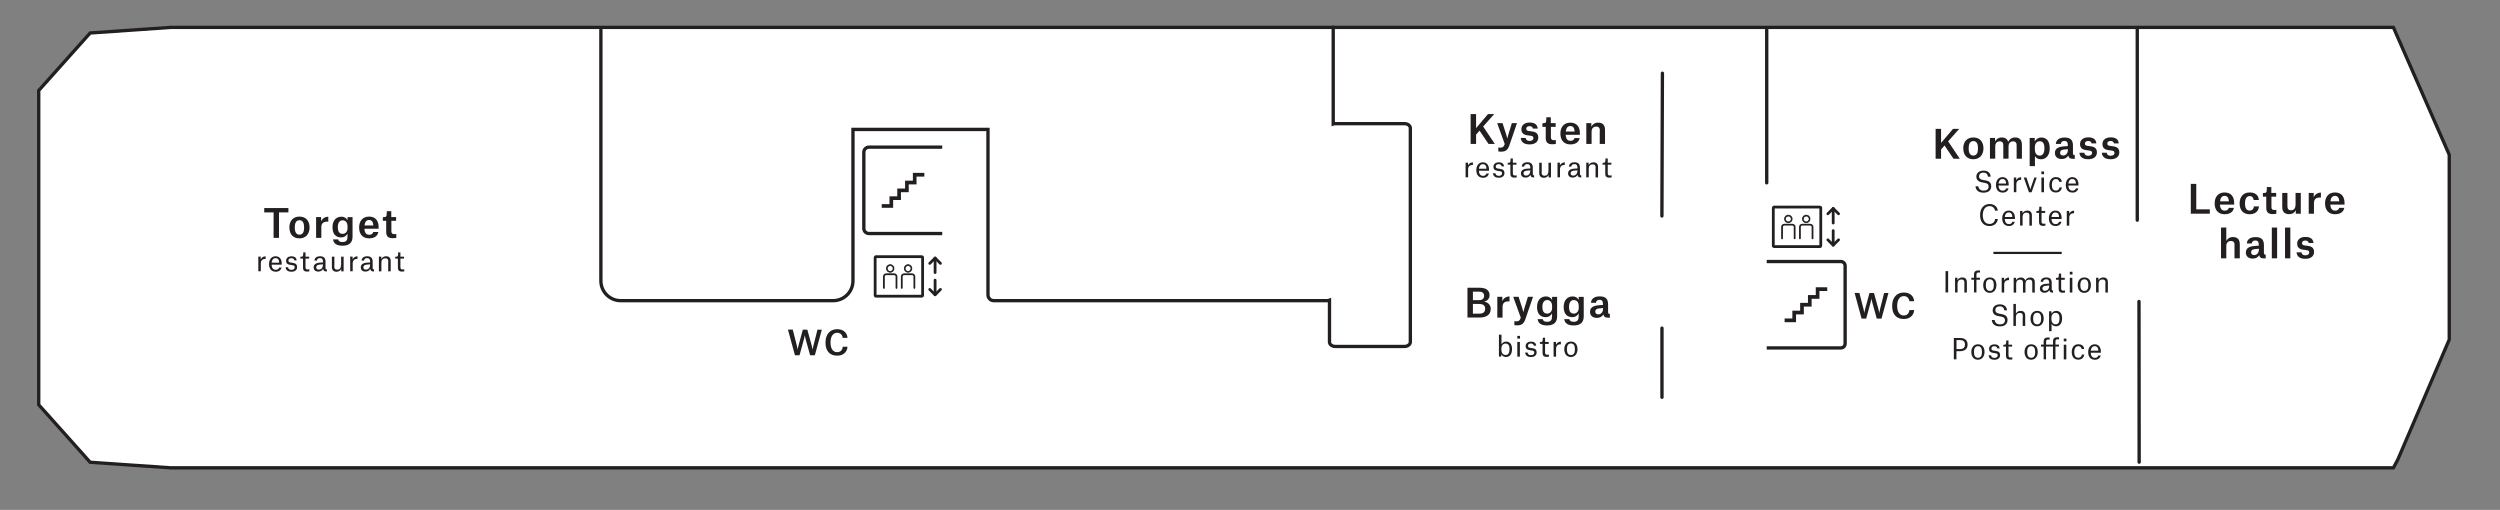 <?xml version="1.0" encoding="UTF-8"?>
<svg xmlns="http://www.w3.org/2000/svg" viewBox="0 0 448.67 91.5">
  <rect x="0" y="0" width="448.67" height="91.5" fill="#808080" stroke="none"/>
  <defs>
    <style>.cls-1,.cls-2,.cls-3,.cls-4,.cls-5,.cls-6{fill:none;}.cls-2{stroke-width:.4px;}.cls-2,.cls-7,.cls-3,.cls-4,.cls-5,.cls-6{stroke:#231f20;}.cls-2,.cls-7,.cls-5,.cls-6{stroke-miterlimit:10;}.cls-8{fill:white;}.cls-9,.cls-7{fill:#231f20;}.cls-7{stroke-width:.13px;}.cls-3{stroke-linejoin:round;stroke-width:.5px;}.cls-3,.cls-5{stroke-linecap:round;}.cls-4{stroke-width:.6px;}.cls-5,.cls-6{stroke-width:.6px;}</style>
  </defs>
  <g id="White">
    <polygon class="cls-8" points="429.54 83.96 30.66 83.96 16.18 82.96 6.95 72.64 6.95 44.4 6.95 16.24 16.18 5.92 30.66 4.92 429.54 4.92 439.56 27.77 439.56 60.95 430.35 82.43 429.54 83.96"></polygon>
  </g>
  <g id="omriss">
    <polygon class="cls-4" points="429.54 83.96 30.66 83.96 16.18 82.96 6.95 72.64 6.95 44.4 6.95 16.24 16.18 5.92 30.66 4.92 429.54 4.92 439.56 27.77 439.56 60.95 430.35 82.43 429.54 83.96"></polygon>
  </g>
  <g id="Inndeling">
    <path class="cls-6" d="M169.1,26.41h-13.16c-.5,0-.91,.41-.91,.91v13.68c0,.5,.41,.91,.91,.91h13.16"></path>
    <path class="cls-9" d="M158.24,36.63v.66h2.05s0-1.4,0-1.4h1.4v-1.4s1.4,0,1.4,0v-1.4h1.4v-1.4h1.4s0-.66,0-.66h-2.06s0,1.4,0,1.4h-1.4v1.4h-1.4s0,1.4,0,1.4h-1.4s0,1.4,0,1.4h-1.39Z"></path>
    <rect class="cls-1" x="149.35" y="8.8" width="43.81" height="15.43" rx="1.47" ry="1.47"></rect>
    <path class="cls-1" d="M121.86,76.81v.22c0,1.33-1.07,2.4-2.4,2.4H20.84c-1.13,0-2.19-.53-2.85-1.43l-5.69-7.76c-.43-.58-.66-1.28-.66-2V20.01c0-.72,.23-1.41,.66-2l5.27-7.33c.66-.9,1.72-1.43,2.85-1.43H101.31c1.25,0,2.27,.99,2.27,2.21l.42,44.02c0,1.27,1.03,2.31,2.31,2.31h13.15c1.33,0,2.4,1.07,2.4,2.4v9.81l3.35,4.55"></path>
    <g>
      <path class="cls-1" d="M256.21,63.18h-10.41c-.49,0-.89-.36-.89-.8V23.99c0-.44,.4-.8,.89-.8h10.41c.49,0,.89,.36,.89,.8h0V62.39c0,.44-.4,.8-.89,.8Z"></path>
      <path class="cls-1" d="M256.95,26.52c1.03,5.05,3.09,14.4,3.05,17.68-.04,3.27,.08,4.41-.7,7.34-.78,2.94-2.28,9.06-2.28,9.06l-1.97-31.67,1.9-2.41Z"></path>
    </g>
    <line class="cls-1" x1="297.82" y1="13.5" x2="297.72" y2="39.22"></line>
    <line class="cls-1" x1="291.51" y1="44.57" x2="267.18" y2="44.62"></line>
    <path class="cls-1" d="M177.3,9.88V53.92c0,.58,.47,1.04,1.04,1.04h0c.58,0,1.04-.47,1.04-1.04v-6.58c0-.58,.47-1.04,1.04-1.04h21.43c.58,0,1.04,.47,1.04,1.04v4.49c0,.58-.47,1.04-1.04,1.04h-12.07c-.58,0-1.04,.47-1.04,1.04h0c0,.58,.47,1.04,1.04,1.04h51.72c.58,0,1.04-.47,1.04-1.04V9.88c0-.58-.47-1.04-1.04-1.04h-63.17c-.58,0-1.04,.47-1.04,1.04Z"></path>
    <rect class="cls-1" x="107.84" y="8.8" width="45.23" height="46.16" rx="3.56" ry="3.56"></rect>
    <rect class="cls-1" x="222.72" y="23.52" width="31.44" height="31.44"></rect>
  </g>
  <g id="_Icons">
    <path class="cls-1" d="M423.79,78.82l7.89-15.5c.09-.17,.13-.36,.13-.54V28.86c0-.17-.04-.33-.1-.49l-7.94-17.82c-.19-.43-.62-.71-1.1-.71h-38.05c-.66,0-1.2,.54-1.2,1.2V78.28c0,.66,.54,1.2,1.2,1.2h38.09c.45,0,.86-.25,1.07-.66Z"></path>
    <path class="cls-9" d="M320.28,57.16v.66h2.05s0-1.4,0-1.4h1.4v-1.4s1.4,0,1.4,0v-1.4h1.4v-1.4h1.4s0-.66,0-.66h-2.06s0,1.4,0,1.4h-1.4v1.4h-1.4s0,1.4,0,1.4h-1.4s0,1.4,0,1.4h-1.39Z"></path>
    <path class="cls-1" d="M335.24,77.8c0,.86,.7,1.57,1.57,1.57h45.46c.66,0,1.2-.54,1.2-1.21V10.74c0-.57-.46-1.03-1.03-1.03h-64.01c-.57,0-1.03,.46-1.03,1.03V31.43c0,.57,.46,1.03,1.03,1.03h25.72c.99,0,1.79,.8,1.79,1.79v33.37c0,.78-.64,1.42-1.42,1.42h-7.88c-.77,0-1.4,.62-1.4,1.4v.34"></path>
    <rect class="cls-8" x="380.42" y="41.78" width="8.68" height="7.02"></rect>
    <path class="cls-6" d="M317.07,62.44h13.31c.42,0,.76-.34,.76-.76v-13.98c0-.42-.34-.76-.76-.76h-13.31"></path>
    <line class="cls-2" x1="357.75" y1="45.39" x2="370.01" y2="45.39"></line>
  </g>
  <g id="Lines">
    <path class="cls-5" d="M107.84,5.35V50.4c0,1.96,1.59,3.56,3.56,3.56h38.12c1.96,0,3.56-1.59,3.56-3.56V23.23h24.23v29.69c0,.58,.47,1.04,1.04,1.04h59.87c.13,0,.26-.03,.38-.08v7.5c0,.44,.47,.8,1.06,.8h12.39c.58,0,1.06-.36,1.06-.8V22.99c0-.44-.47-.8-1.06-.8h-12.39c-.14,0-.27,.02-.39,.06V4.87"></path>
    <line class="cls-5" x1="317.07" y1="5.29" x2="317.07" y2="32.81"></line>
    <line class="cls-5" x1="298.35" y1="13.14" x2="298.26" y2="38.76"></line>
    <line class="cls-5" x1="298.27" y1="58.89" x2="298.27" y2="71.3"></line>
    <line class="cls-5" x1="383.57" y1="5.06" x2="383.57" y2="39.51"></line>
    <line class="cls-5" x1="383.88" y1="54.11" x2="383.91" y2="82.94"></line>
  </g>
  <g id="Elevator2">
    <g>
      <line class="cls-3" x1="329" y1="37.41" x2="329" y2="40.03"></line>
      <polyline class="cls-3" points="328.04 43.04 329 44 329.96 43.04"></polyline>
      <g>
        <polyline class="cls-3" points="328.04 38.37 329 37.41 329.96 38.37"></polyline>
        <line class="cls-3" x1="329" y1="44" x2="329" y2="41.39"></line>
        <path class="cls-3" d="M326.64,37.16h-8.26s-.07,.01-.09,.04h0s-.04,.06-.04,.09v6.84s.01,.07,.04,.09c.02,.02,.05,.04,.09,.04h8.26s.07-.01,.09-.04c.02-.02,.04-.06,.04-.09v-6.84s-.01-.07-.04-.09c-.02-.02-.06-.04-.09-.04h0Z"></path>
        <path class="cls-7" d="M320.95,39.97c-.37,0-.68-.3-.68-.68s.3-.68,.68-.68,.68,.3,.68,.68-.3,.68-.68,.68Zm0-1.2c-.29,0-.53,.24-.53,.53s.24,.53,.53,.53,.53-.24,.53-.53-.24-.53-.53-.53Z"></path>
        <path class="cls-9" d="M321.67,40.16h-1.44c-.32,0-.57,.26-.57,.57v2.05c0,.09,.07,.16,.16,.16s.16-.07,.16-.16v-2.05c0-.14,.11-.25,.25-.25h1.44c.14,0,.25,.11,.25,.25v2.05c0,.09,.07,.16,.16,.16s.16-.07,.16-.16v-2.05c0-.32-.26-.57-.57-.57Z"></path>
        <path class="cls-7" d="M324.16,39.97c-.37,0-.68-.3-.68-.68s.3-.68,.68-.68,.68,.3,.68,.68-.3,.68-.68,.68Zm0-1.2c-.29,0-.53,.24-.53,.53s.24,.53,.53,.53,.53-.24,.53-.53-.24-.53-.53-.53Z"></path>
        <path class="cls-9" d="M324.88,40.16h-1.44c-.32,0-.57,.26-.57,.57v2.05c0,.09,.07,.16,.16,.16s.16-.07,.16-.16v-2.05c0-.14,.11-.25,.25-.25h1.44c.14,0,.25,.11,.25,.25v2.05c0,.09,.07,.16,.16,.16s.16-.07,.16-.16v-2.05c0-.32-.26-.57-.57-.57Z"></path>
      </g>
    </g>
    <g>
      <line class="cls-3" x1="167.82" y1="46.31" x2="167.82" y2="48.92"></line>
      <polyline class="cls-3" points="166.86 51.94 167.82 52.9 168.78 51.94"></polyline>
      <g>
        <polyline class="cls-3" points="166.86 47.27 167.82 46.31 168.78 47.27"></polyline>
        <line class="cls-3" x1="167.82" y1="52.9" x2="167.82" y2="50.28"></line>
        <path class="cls-3" d="M165.45,46.06h-8.26s-.07,.01-.09,.04h0s-.04,.06-.04,.09v6.84s.01,.07,.04,.09c.02,.02,.05,.04,.09,.04h8.26s.07-.01,.09-.04c.02-.02,.04-.06,.04-.09v-6.84s-.01-.07-.04-.09c-.02-.02-.06-.04-.09-.04h0Z"></path>
        <path class="cls-7" d="M159.76,48.86c-.37,0-.68-.3-.68-.68s.3-.68,.68-.68,.68,.3,.68,.68-.3,.68-.68,.68Zm0-1.2c-.29,0-.53,.24-.53,.53s.24,.53,.53,.53,.53-.24,.53-.53-.24-.53-.53-.53Z"></path>
        <path class="cls-9" d="M160.48,49.06h-1.44c-.32,0-.57,.26-.57,.57v2.05c0,.09,.07,.16,.16,.16s.16-.07,.16-.16v-2.05c0-.14,.11-.25,.25-.25h1.44c.14,0,.25,.11,.25,.25v2.05c0,.09,.07,.16,.16,.16s.16-.07,.16-.16v-2.05c0-.32-.26-.57-.57-.57Z"></path>
        <path class="cls-7" d="M162.97,48.86c-.37,0-.68-.3-.68-.68s.3-.68,.68-.68,.68,.3,.68,.68-.3,.68-.68,.68Zm0-1.2c-.29,0-.53,.24-.53,.53s.24,.53,.53,.53,.53-.24,.53-.53-.24-.53-.53-.53Z"></path>
        <path class="cls-9" d="M163.69,49.06h-1.44c-.32,0-.57,.26-.57,.57v2.05c0,.09,.07,.16,.16,.16s.16-.07,.16-.16v-2.05c0-.14,.11-.25,.25-.25h1.44c.14,0,.25,.11,.25,.25v2.05c0,.09,.07,.16,.16,.16s.16-.07,.16-.16v-2.05c0-.32-.26-.57-.57-.57Z"></path>
      </g>
    </g>
  </g>
  <g id="Text">
    <g>
      <path class="cls-9" d="M51.75,38.12h-1.68v4.57h-.97v-4.57h-1.68v-.78h4.34v.78Z"></path>
      <path class="cls-9" d="M51.93,40.82c0-1.2,.69-1.95,1.82-1.95s1.81,.75,1.81,1.95-.72,1.96-1.81,1.96c-1.16,0-1.81-.76-1.81-1.96Zm.97,0c0,.79,.25,1.3,.85,1.3s.83-.53,.83-1.3-.23-1.3-.84-1.3-.84,.54-.84,1.3Z"></path>
      <path class="cls-9" d="M56.74,38.96h.89v.76h.01c.2-.5,.7-.82,1.22-.82h.06v.88h-.18c-.67,0-1.07,.28-1.07,1v1.91h-.94v-3.73Z"></path>
      <path class="cls-9" d="M59.78,42.97h.91c.07,.29,.26,.47,.78,.47,.6,0,.89-.25,.89-.97v-.53h-.01c-.15,.31-.52,.67-1.12,.67-.91,0-1.56-.54-1.56-1.84,0-1.22,.69-1.88,1.6-1.88,.59,0,.93,.31,1.09,.62h.01v-.54h.9v3.51c0,1.1-.64,1.62-1.81,1.62-1,0-1.61-.39-1.68-1.12Zm2.59-2.37c0-.65-.35-1.06-.88-1.06s-.86,.44-.86,1.22,.25,1.21,.87,1.21c.51,0,.87-.43,.87-.97v-.4Z"></path>
      <path class="cls-9" d="M66.24,42.78c-1.18,0-1.79-.78-1.79-1.95s.65-1.96,1.78-1.96c1.23,0,1.72,.84,1.72,1.88v.3h-2.55c.04,.71,.31,1.08,.87,1.08,.5,0,.65-.27,.71-.49h.92c-.12,.71-.71,1.14-1.67,1.14Zm.76-2.36c-.04-.56-.25-.94-.77-.94-.48,0-.75,.37-.81,.98h1.58v-.04Z"></path>
      <path class="cls-9" d="M70.22,37.9v1.06h.87v.67h-.85v1.84c0,.39,.15,.55,.53,.55,.16,0,.35-.03,.35-.03v.71c-.09,.01-.36,.05-.68,.05-.74,0-1.13-.33-1.13-1.11v-2.01h-.6v-.66h.13c.48,0,.57-.1,.57-.8v-.27h.82Z"></path>
      <path class="cls-9" d="M46.36,46.05h.43v.5h0c.12-.28,.45-.55,.84-.55h.04v.47h-.08c-.47,0-.78,.27-.78,.78v1.44h-.45v-2.64Z"></path>
      <path class="cls-9" d="M49.47,48.76c-.81,0-1.19-.59-1.19-1.37s.42-1.4,1.18-1.4,1.1,.61,1.1,1.28v.23h-1.82c.03,.55,.25,.92,.75,.92,.44,0,.56-.26,.6-.41h.44c-.1,.46-.49,.76-1.05,.76Zm.63-1.65c0-.44-.19-.78-.65-.78-.42,0-.65,.33-.71,.81h1.35v-.03Z"></path>
      <path class="cls-9" d="M52.81,46.72c-.02-.24-.21-.39-.53-.39s-.52,.18-.52,.43c0,.22,.13,.32,.4,.36l.41,.06c.55,.09,.75,.31,.75,.77,0,.53-.43,.82-1.03,.82-.55,0-1-.25-1.03-.81h.44c.02,.21,.14,.47,.6,.47,.36,0,.59-.17,.59-.45,0-.21-.05-.33-.42-.39l-.41-.06c-.47-.07-.72-.27-.72-.73s.36-.8,.96-.8,.9,.27,.94,.73h-.43Z"></path>
      <path class="cls-9" d="M54.83,45.29v.77h.65v.35h-.65v1.56c0,.28,.12,.39,.4,.39,.14,0,.29-.03,.29-.03v.38s-.19,.03-.42,.03c-.52,0-.72-.25-.72-.7v-1.63h-.48v-.33h.08c.36,0,.44-.08,.44-.59v-.19h.41Z"></path>
      <path class="cls-9" d="M56.44,46.78c0-.47,.37-.79,1-.79s.98,.28,.98,.98v1.08c0,.21,.04,.3,.24,.3v.37h-.06c-.42,0-.56-.15-.61-.47h-.01c-.14,.31-.46,.49-.85,.49-.53,0-.84-.29-.84-.76,0-.29,.13-.53,.4-.67,.28-.15,.69-.2,1.28-.21v-.12c0-.48-.18-.66-.55-.66-.39,0-.54,.23-.55,.45h-.43Zm1.53,.72v-.06c-.57,.03-.9,.07-1.07,.2-.1,.08-.15,.19-.15,.33,0,.27,.17,.42,.46,.42,.34,0,.75-.23,.75-.88Z"></path>
      <path class="cls-9" d="M59.99,47.68c0,.19,0,.41,.1,.54,.09,.12,.23,.18,.41,.18,.49,0,.72-.33,.72-.91v-1.43h.45v2.64h-.43v-.45h0c-.12,.27-.41,.52-.83,.52-.51,0-.85-.25-.85-.87v-1.84h.45v1.62Z"></path>
      <path class="cls-9" d="M62.85,46.05h.43v.5h0c.12-.28,.45-.55,.84-.55h.04v.47h-.08c-.47,0-.78,.27-.78,.78v1.44h-.45v-2.64Z"></path>
      <path class="cls-9" d="M64.9,46.78c0-.47,.37-.79,1-.79s.98,.28,.98,.98v1.08c0,.21,.04,.3,.24,.3v.37h-.06c-.42,0-.56-.15-.61-.47h-.01c-.14,.31-.46,.49-.85,.49-.53,0-.84-.29-.84-.76,0-.29,.13-.53,.4-.67,.28-.15,.69-.2,1.28-.21v-.12c0-.48-.18-.66-.55-.66-.39,0-.54,.23-.55,.45h-.43Zm1.53,.72v-.06c-.57,.03-.9,.07-1.07,.2-.1,.08-.15,.19-.15,.33,0,.27,.17,.42,.46,.42,.34,0,.75-.23,.75-.88Z"></path>
      <path class="cls-9" d="M69.69,47.07c0-.19,0-.4-.1-.53-.09-.13-.24-.18-.42-.18-.49,0-.72,.31-.72,.75v1.58h-.45v-2.64h.43v.45h0c.13-.27,.43-.51,.85-.51,.51,0,.84,.24,.84,.87v1.84h-.45v-1.63Z"></path>
      <path class="cls-9" d="M71.86,45.29v.77h.65v.35h-.65v1.56c0,.28,.12,.39,.4,.39,.14,0,.29-.03,.29-.03v.38s-.19,.03-.42,.03c-.52,0-.72-.25-.72-.7v-1.63h-.48v-.33h.08c.36,0,.44-.08,.44-.59v-.19h.41Z"></path>
    </g>
    <g>
      <path class="cls-9" d="M264.91,25.83h-.98v-5.36h.98v2.52l2.14-2.52h1.11l-1.98,2.24,2.09,3.12h-1.13l-1.61-2.38-.62,.71v1.67Z"></path>
      <path class="cls-9" d="M268.7,22.1h.96l.67,2.09c.13,.38,.17,.68,.17,.68h.01s.06-.29,.18-.68l.64-2.09h.92l-1.33,3.89c-.29,.86-.62,1.23-1.53,1.23-.28,0-.44-.03-.49-.05v-.71c.08,.02,.23,.04,.36,.04,.43,0,.59-.15,.74-.53l.05-.13-1.36-3.75Z"></path>
      <path class="cls-9" d="M275.11,23.1c-.02-.27-.23-.46-.61-.46s-.59,.2-.59,.46c0,.25,.14,.37,.48,.42l.61,.08c.72,.1,1.07,.43,1.07,1.09,0,.81-.65,1.23-1.56,1.23-.98,0-1.53-.42-1.58-1.17h.88c.03,.27,.19,.54,.71,.54,.41,0,.68-.18,.68-.49,0-.25-.1-.39-.5-.44l-.59-.08c-.69-.09-1.07-.42-1.07-1.09s.5-1.2,1.48-1.2,1.39,.43,1.45,1.09h-.85Z"></path>
      <path class="cls-9" d="M278.32,21.04v1.06h.87v.67h-.85v1.84c0,.39,.15,.55,.53,.55,.16,0,.35-.03,.35-.03v.71c-.09,.01-.36,.05-.68,.05-.74,0-1.13-.33-1.13-1.11v-2.01h-.6v-.66h.13c.48,0,.57-.1,.57-.8v-.27h.82Z"></path>
      <path class="cls-9" d="M281.83,25.92c-1.18,0-1.79-.78-1.79-1.95s.65-1.96,1.78-1.96c1.23,0,1.72,.84,1.72,1.88v.3h-2.55c.04,.71,.31,1.08,.87,1.08,.5,0,.65-.27,.71-.49h.92c-.12,.71-.71,1.14-1.67,1.14Zm.76-2.36c-.04-.56-.25-.94-.77-.94-.48,0-.75,.37-.81,.98h1.58v-.04Z"></path>
      <path class="cls-9" d="M287.12,23.61c0-.27,0-.51-.12-.67-.11-.15-.29-.22-.52-.22-.56,0-.84,.36-.84,.92v2.19h-.95v-3.73h.9v.62h.01c.2-.38,.59-.71,1.21-.71,.83,0,1.24,.43,1.24,1.33v2.49h-.95v-2.22Z"></path>
      <path class="cls-9" d="M263.03,29.19h.43v.5h0c.12-.28,.45-.55,.84-.55h.04v.47h-.08c-.47,0-.78,.27-.78,.78v1.44h-.45v-2.64Z"></path>
      <path class="cls-9" d="M266.14,31.9c-.81,0-1.19-.59-1.19-1.37s.42-1.4,1.18-1.4,1.1,.61,1.1,1.28v.23h-1.82c.03,.55,.25,.92,.75,.92,.44,0,.56-.26,.6-.41h.44c-.1,.46-.49,.76-1.05,.76Zm.63-1.65c0-.44-.19-.78-.65-.78-.42,0-.65,.33-.71,.81h1.35v-.03Z"></path>
      <path class="cls-9" d="M269.49,29.85c-.02-.24-.21-.39-.53-.39s-.52,.18-.52,.43c0,.22,.13,.32,.4,.36l.41,.06c.55,.09,.75,.31,.75,.77,0,.53-.43,.82-1.03,.82-.55,0-1-.25-1.03-.81h.44c.02,.21,.14,.47,.6,.47,.36,0,.59-.17,.59-.45,0-.21-.05-.33-.42-.39l-.41-.06c-.47-.07-.72-.27-.72-.73s.36-.8,.96-.8,.9,.27,.94,.73h-.43Z"></path>
      <path class="cls-9" d="M271.51,28.43v.77h.65v.35h-.65v1.56c0,.28,.12,.39,.4,.39,.14,0,.29-.03,.29-.03v.38s-.19,.03-.42,.03c-.52,0-.72-.25-.72-.7v-1.63h-.48v-.33h.08c.36,0,.44-.08,.44-.59v-.19h.41Z"></path>
      <path class="cls-9" d="M273.11,29.91c0-.47,.37-.79,1-.79s.98,.28,.98,.98v1.08c0,.21,.04,.3,.24,.3v.37h-.06c-.42,0-.56-.15-.61-.47h-.01c-.14,.31-.46,.49-.85,.49-.53,0-.84-.29-.84-.76,0-.29,.13-.53,.4-.67,.28-.15,.69-.2,1.28-.21v-.12c0-.48-.18-.66-.55-.66-.39,0-.54,.23-.55,.45h-.43Zm1.53,.72v-.06c-.57,.03-.9,.07-1.07,.2-.1,.08-.15,.19-.15,.33,0,.27,.17,.42,.46,.42,.34,0,.75-.23,.75-.88Z"></path>
      <path class="cls-9" d="M276.67,30.82c0,.19,0,.41,.1,.54,.09,.12,.23,.18,.41,.18,.49,0,.72-.33,.72-.91v-1.43h.45v2.64h-.43v-.45h0c-.12,.27-.41,.52-.83,.52-.51,0-.85-.25-.85-.87v-1.84h.45v1.62Z"></path>
      <path class="cls-9" d="M279.52,29.19h.43v.5h0c.12-.28,.45-.55,.84-.55h.04v.47h-.08c-.47,0-.78,.27-.78,.78v1.44h-.45v-2.64Z"></path>
      <path class="cls-9" d="M281.57,29.91c0-.47,.37-.79,1-.79s.98,.28,.98,.98v1.08c0,.21,.04,.3,.24,.3v.37h-.06c-.42,0-.56-.15-.61-.47h-.01c-.14,.31-.46,.49-.85,.49-.53,0-.84-.29-.84-.76,0-.29,.13-.53,.4-.67,.28-.15,.69-.2,1.28-.21v-.12c0-.48-.18-.66-.55-.66-.39,0-.54,.23-.55,.45h-.43Zm1.53,.72v-.06c-.57,.03-.9,.07-1.07,.2-.1,.08-.15,.19-.15,.33,0,.27,.17,.42,.46,.42,.34,0,.75-.23,.75-.88Z"></path>
      <path class="cls-9" d="M286.37,30.21c0-.19,0-.4-.1-.53-.09-.13-.24-.18-.42-.18-.49,0-.72,.31-.72,.75v1.58h-.45v-2.64h.43v.45h0c.13-.27,.43-.51,.85-.51,.51,0,.84,.24,.84,.87v1.84h-.45v-1.63Z"></path>
      <path class="cls-9" d="M288.54,28.43v.77h.65v.35h-.65v1.56c0,.28,.12,.39,.4,.39,.14,0,.29-.03,.29-.03v.38s-.19,.03-.42,.03c-.52,0-.72-.25-.72-.7v-1.63h-.48v-.33h.08c.36,0,.44-.08,.44-.59v-.19h.41Z"></path>
    </g>
    <g>
      <path class="cls-9" d="M263.36,57v-5.36h2.19c1.11,0,1.78,.45,1.78,1.34,0,.64-.42,1.02-.95,1.14v.02c.67,.11,1.16,.6,1.16,1.29,0,1.1-.84,1.56-2.01,1.56h-2.16Zm2.06-3.13c.52,0,.93-.2,.93-.78,0-.5-.34-.75-.88-.75h-1.13v1.53h1.08Zm.05,2.42c.66,0,1.07-.23,1.07-.91,0-.58-.41-.83-1.1-.83h-1.1v1.74h1.13Z"></path>
      <path class="cls-9" d="M268.73,53.27h.89v.76h.01c.2-.5,.7-.82,1.22-.82h.06v.88h-.18c-.67,0-1.07,.28-1.07,1v1.91h-.94v-3.73Z"></path>
      <path class="cls-9" d="M271.58,53.27h.96l.67,2.09c.13,.38,.17,.68,.17,.68h.01s.06-.29,.18-.68l.64-2.09h.92l-1.33,3.89c-.29,.86-.62,1.23-1.53,1.23-.28,0-.44-.03-.49-.05v-.71c.08,.02,.23,.04,.36,.04,.43,0,.59-.15,.74-.53l.05-.13-1.36-3.75Z"></path>
      <path class="cls-9" d="M275.96,57.28h.91c.07,.29,.26,.47,.78,.47,.6,0,.89-.25,.89-.97v-.53h-.01c-.15,.31-.52,.67-1.12,.67-.91,0-1.56-.54-1.56-1.84,0-1.22,.69-1.88,1.6-1.88,.59,0,.93,.31,1.09,.62h.01v-.54h.9v3.51c0,1.1-.64,1.62-1.81,1.62-1,0-1.61-.39-1.68-1.12Zm2.59-2.37c0-.65-.35-1.06-.88-1.06s-.86,.44-.86,1.22,.25,1.21,.87,1.21c.51,0,.87-.43,.87-.97v-.4Z"></path>
      <path class="cls-9" d="M280.74,57.28h.91c.07,.29,.26,.47,.78,.47,.6,0,.89-.25,.89-.97v-.53h-.01c-.15,.31-.52,.67-1.12,.67-.91,0-1.56-.54-1.56-1.84,0-1.22,.69-1.88,1.6-1.88,.59,0,.93,.31,1.09,.62h.01v-.54h.9v3.51c0,1.1-.64,1.62-1.81,1.62-1,0-1.61-.39-1.68-1.12Zm2.59-2.37c0-.65-.35-1.06-.88-1.06s-.86,.44-.86,1.22,.25,1.21,.87,1.21c.51,0,.87-.43,.87-.97v-.4Z"></path>
      <path class="cls-9" d="M285.53,54.35c.03-.71,.6-1.16,1.54-1.16,1.11,0,1.53,.46,1.53,1.45v1.37c0,.24,.07,.33,.32,.33v.68h-.27c-.55,0-.79-.14-.89-.57h-.02c-.22,.39-.61,.6-1.15,.6-.76,0-1.23-.41-1.23-1.09,0-.43,.18-.74,.56-.94,.39-.2,.96-.25,1.76-.29v-.19c0-.5-.2-.74-.62-.74s-.62,.25-.63,.54h-.9Zm2.16,1.04v-.11c-.66,.04-1.01,.09-1.2,.23-.13,.09-.19,.23-.19,.41,0,.31,.2,.5,.55,.5,.41,0,.85-.31,.85-1.04Z"></path>
      <path class="cls-9" d="M269.02,60.06h.45v1.74h0c.15-.29,.44-.5,.83-.5,.56,0,1.06,.35,1.06,1.35s-.49,1.42-1.09,1.42c-.42,0-.69-.23-.83-.49h0v.42h-.43v-3.94Zm1.89,2.59c0-.56-.17-.99-.71-.99-.48,0-.75,.4-.75,.84v.28c0,.52,.26,.93,.76,.93,.47,0,.7-.38,.7-1.07Z"></path>
      <path class="cls-9" d="M272.31,60.28h.48v.49h-.48v-.49Zm0,1.09h.46v2.64h-.46v-2.64Z"></path>
      <path class="cls-9" d="M275.27,62.03c-.03-.24-.22-.39-.53-.39s-.52,.18-.52,.43c0,.22,.13,.32,.4,.36l.41,.06c.55,.09,.75,.31,.75,.77,0,.53-.43,.82-1.03,.82-.55,0-1-.25-1.03-.81h.44c.02,.21,.14,.47,.6,.47,.36,0,.59-.17,.59-.45,0-.21-.06-.33-.42-.39l-.41-.06c-.47-.07-.72-.27-.72-.73s.36-.8,.96-.8,.9,.27,.94,.73h-.43Z"></path>
      <path class="cls-9" d="M277.29,60.6v.77h.65v.35h-.65v1.56c0,.28,.12,.39,.4,.39,.14,0,.29-.03,.29-.03v.38s-.19,.03-.42,.03c-.52,0-.72-.25-.72-.7v-1.63h-.48v-.33h.08c.36,0,.44-.08,.44-.59v-.19h.41Z"></path>
      <path class="cls-9" d="M278.82,61.37h.43v.5h0c.12-.28,.45-.55,.84-.55h.04v.47h-.08c-.47,0-.78,.27-.78,.78v1.44h-.45v-2.64Z"></path>
      <path class="cls-9" d="M280.74,62.68c0-.82,.45-1.38,1.19-1.38,.79,0,1.18,.57,1.18,1.38s-.45,1.39-1.19,1.39-1.18-.56-1.18-1.39Zm.47,0c0,.65,.22,1.04,.73,1.04s.71-.39,.71-1.04-.21-1.04-.72-1.04-.72,.4-.72,1.04Z"></path>
    </g>
    <g>
      <path class="cls-9" d="M348.36,28.49h-.98v-5.36h.98v2.52l2.14-2.52h1.11l-1.98,2.24,2.09,3.12h-1.13l-1.61-2.38-.62,.71v1.67Z"></path>
      <path class="cls-9" d="M352.34,26.62c0-1.2,.69-1.95,1.82-1.95s1.81,.75,1.81,1.95-.72,1.96-1.81,1.96c-1.16,0-1.81-.76-1.81-1.96Zm.97,0c0,.79,.25,1.3,.85,1.3s.83-.53,.83-1.3-.23-1.3-.84-1.3-.84,.54-.84,1.3Z"></path>
      <path class="cls-9" d="M357.15,24.76h.9v.62h.01c.19-.37,.58-.71,1.19-.71,.64,0,1.01,.29,1.15,.78h.01c.15-.36,.57-.78,1.23-.78,.81,0,1.23,.43,1.23,1.33v2.49h-.95v-2.23c0-.27,0-.5-.12-.67-.11-.15-.29-.22-.51-.22-.54,0-.82,.36-.82,.92v2.19h-.94v-2.23c0-.27-.01-.5-.12-.66-.11-.15-.29-.22-.51-.22-.55,0-.82,.36-.82,.92v2.19h-.95v-3.73Z"></path>
      <path class="cls-9" d="M364.26,24.76h.91v.62h.01c.19-.36,.59-.7,1.18-.7,.84,0,1.5,.53,1.5,1.93,0,1.28-.65,1.98-1.58,1.98-.54,0-.92-.28-1.06-.58h-.01v1.81h-.95v-5.05Zm1.8,3.17c.55,0,.85-.46,.85-1.32,0-.79-.24-1.26-.85-1.26-.52,0-.87,.43-.87,1.06v.4c0,.64,.29,1.12,.88,1.12Z"></path>
      <path class="cls-9" d="M368.96,25.84c.03-.71,.6-1.16,1.54-1.16,1.11,0,1.53,.46,1.53,1.45v1.37c0,.24,.07,.33,.32,.33v.68h-.27c-.55,0-.79-.14-.89-.57h-.02c-.22,.39-.61,.6-1.15,.6-.76,0-1.23-.41-1.23-1.09,0-.43,.18-.74,.56-.94,.39-.2,.96-.25,1.76-.29v-.19c0-.5-.2-.74-.62-.74s-.62,.25-.63,.54h-.9Zm2.16,1.04v-.11c-.66,.04-1.01,.09-1.21,.23-.13,.09-.19,.23-.19,.41,0,.31,.2,.5,.55,.5,.41,0,.85-.31,.85-1.04Z"></path>
      <path class="cls-9" d="M375.37,25.76c-.02-.27-.23-.46-.61-.46s-.59,.2-.59,.46c0,.25,.14,.37,.48,.42l.61,.08c.72,.1,1.07,.43,1.07,1.09,0,.81-.65,1.23-1.56,1.23-.98,0-1.53-.42-1.58-1.17h.88c.03,.27,.19,.54,.71,.54,.41,0,.68-.18,.68-.49,0-.25-.1-.39-.5-.44l-.59-.08c-.69-.09-1.07-.42-1.07-1.09s.5-1.2,1.48-1.2,1.39,.43,1.45,1.09h-.85Z"></path>
      <path class="cls-9" d="M379.39,25.76c-.02-.27-.23-.46-.61-.46s-.59,.2-.59,.46c0,.25,.14,.37,.48,.42l.61,.08c.72,.1,1.07,.43,1.07,1.09,0,.81-.65,1.23-1.56,1.23-.98,0-1.53-.42-1.58-1.17h.88c.03,.27,.19,.54,.71,.54,.41,0,.68-.18,.68-.49,0-.25-.1-.39-.5-.44l-.59-.08c-.69-.09-1.07-.42-1.07-1.09s.5-1.2,1.48-1.2,1.39,.43,1.45,1.09h-.85Z"></path>
      <path class="cls-9" d="M356.77,31.69c-.04-.38-.26-.71-.8-.71s-.8,.29-.8,.66,.19,.55,.64,.64l.54,.1c.75,.14,1.01,.5,1.01,1.05,0,.7-.48,1.15-1.39,1.15s-1.39-.48-1.43-1.15h.49c.06,.41,.34,.78,.96,.78,.68,0,.91-.33,.91-.74,0-.33-.18-.56-.65-.64l-.54-.1c-.75-.14-1.02-.54-1.02-1.04,0-.62,.51-1.07,1.3-1.07s1.23,.43,1.27,1.08h-.48Z"></path>
      <path class="cls-9" d="M359.4,34.56c-.81,0-1.19-.59-1.19-1.37s.42-1.4,1.18-1.4,1.1,.61,1.1,1.28v.23h-1.82c.03,.55,.25,.92,.75,.92,.44,0,.56-.26,.6-.41h.44c-.1,.46-.49,.76-1.05,.76Zm.63-1.65c-.01-.44-.19-.78-.65-.78-.42,0-.65,.33-.71,.81h1.35v-.03Z"></path>
      <path class="cls-9" d="M361.42,31.86h.43v.5h0c.12-.28,.45-.55,.84-.55h.04v.47h-.08c-.47,0-.78,.27-.78,.78v1.44h-.45v-2.64Z"></path>
      <path class="cls-9" d="M363.22,31.86h.46l.57,1.7c.08,.22,.13,.42,.13,.42h0s.06-.2,.13-.42l.59-1.7h.43l-.92,2.64h-.48l-.93-2.64Z"></path>
      <path class="cls-9" d="M366.36,30.77h.48v.49h-.48v-.49Zm.01,1.09h.46v2.64h-.46v-2.64Z"></path>
      <path class="cls-9" d="M369.57,32.65c-.03-.27-.22-.52-.6-.52-.48,0-.73,.42-.73,1.03s.19,1.04,.72,1.04c.5,0,.63-.37,.65-.57h.42c-.06,.61-.5,.92-1.07,.92-.76,0-1.17-.53-1.17-1.37s.44-1.4,1.18-1.4c.53,0,1,.24,1.05,.86h-.44Z"></path>
      <path class="cls-9" d="M371.93,34.56c-.81,0-1.19-.59-1.19-1.37s.42-1.4,1.18-1.4,1.1,.61,1.1,1.28v.23h-1.82c.03,.55,.25,.92,.75,.92,.44,0,.56-.26,.6-.41h.44c-.1,.46-.49,.76-1.05,.76Zm.63-1.65c0-.44-.19-.78-.65-.78-.42,0-.65,.33-.71,.81h1.35v-.03Z"></path>
      <path class="cls-9" d="M355.84,38.59c0,.99,.44,1.6,1.21,1.6,.68,0,.96-.46,1.01-.89h.48c-.06,.72-.62,1.27-1.48,1.27-1,0-1.7-.65-1.7-1.98,0-1.25,.72-1.98,1.71-1.98,.65,0,1.39,.35,1.47,1.2h-.49c-.07-.39-.37-.82-.98-.82-.79,0-1.22,.65-1.22,1.6Z"></path>
      <path class="cls-9" d="M360.52,40.56c-.81,0-1.19-.59-1.19-1.37s.42-1.4,1.18-1.4,1.1,.61,1.1,1.28v.23h-1.82c.03,.55,.25,.92,.75,.92,.44,0,.56-.26,.6-.41h.44c-.1,.46-.49,.76-1.05,.76Zm.63-1.65c-.01-.44-.19-.78-.65-.78-.42,0-.65,.33-.71,.81h1.35v-.03Z"></path>
      <path class="cls-9" d="M364.22,38.87c0-.19,0-.4-.09-.53-.09-.13-.24-.18-.42-.18-.49,0-.72,.31-.72,.75v1.58h-.45v-2.64h.43v.45h0c.12-.27,.43-.51,.85-.51,.51,0,.84,.24,.84,.87v1.84h-.45v-1.63Z"></path>
      <path class="cls-9" d="M366.39,37.09v.77h.65v.35h-.65v1.56c0,.28,.12,.39,.4,.39,.14,0,.29-.03,.29-.03v.38s-.19,.03-.42,.03c-.52,0-.72-.25-.72-.7v-1.63h-.48v-.33h.08c.36,0,.44-.08,.44-.59v-.19h.41Z"></path>
      <path class="cls-9" d="M368.9,40.56c-.81,0-1.19-.59-1.19-1.37s.42-1.4,1.18-1.4,1.1,.61,1.1,1.28v.23h-1.82c.03,.55,.25,.92,.75,.92,.44,0,.56-.26,.6-.41h.44c-.1,.46-.49,.76-1.05,.76Zm.63-1.65c0-.44-.19-.78-.65-.78-.42,0-.65,.33-.71,.81h1.35v-.03Z"></path>
      <path class="cls-9" d="M370.92,37.86h.43v.5h0c.12-.28,.45-.55,.84-.55h.04v.47h-.08c-.47,0-.78,.27-.78,.78v1.44h-.45v-2.64Z"></path>
      <path class="cls-9" d="M349.16,48.66h.47v3.83h-.47v-3.83Z"></path>
      <path class="cls-9" d="M352.55,50.87c0-.19,0-.4-.09-.53-.09-.13-.24-.18-.42-.18-.49,0-.72,.31-.72,.75v1.58h-.45v-2.64h.43v.45h0c.12-.27,.43-.51,.85-.51,.51,0,.84,.24,.84,.87v1.84h-.45v-1.63Z"></path>
      <path class="cls-9" d="M354.72,52.49h-.45v-2.29h-.48v-.35h.48v-.59c0-.54,.31-.73,.8-.73,.1,0,.2,.01,.28,.02v.37c-.05-.01-.13-.02-.25-.02-.26,0-.39,.1-.39,.41v.54h.63v.35h-.63v2.29Z"></path>
      <path class="cls-9" d="M355.92,51.17c0-.82,.45-1.38,1.19-1.38,.79,0,1.18,.57,1.18,1.38s-.45,1.39-1.19,1.39-1.18-.56-1.18-1.39Zm.47,0c0,.65,.22,1.04,.73,1.04s.71-.39,.71-1.04-.21-1.04-.72-1.04-.72,.4-.72,1.04Z"></path>
      <path class="cls-9" d="M359.24,49.86h.43v.5h0c.12-.28,.45-.55,.84-.55h.04v.47h-.08c-.47,0-.78,.27-.78,.78v1.44h-.45v-2.64Z"></path>
      <path class="cls-9" d="M361.39,49.86h.43v.45h0c.12-.27,.43-.51,.85-.51s.7,.18,.8,.55h.01c.1-.27,.43-.55,.86-.55,.5,0,.84,.24,.84,.87v1.84h-.45v-1.63c0-.19,0-.4-.1-.53-.09-.12-.23-.17-.41-.17-.49,0-.71,.31-.71,.75v1.58h-.45v-1.63c0-.19,0-.39-.1-.52-.09-.13-.24-.18-.41-.18-.49,0-.71,.31-.71,.74v1.59h-.45v-2.64Z"></path>
      <path class="cls-9" d="M366.24,50.58c0-.47,.37-.79,1-.79s.98,.28,.98,.98v1.08c0,.21,.04,.3,.24,.3v.37h-.06c-.42,0-.56-.15-.61-.47h-.01c-.14,.31-.46,.49-.85,.49-.53,0-.84-.29-.84-.76,0-.29,.13-.53,.4-.67,.28-.15,.69-.2,1.28-.21v-.12c0-.48-.18-.66-.55-.66-.39,0-.54,.23-.55,.45h-.43Zm1.53,.72v-.06c-.57,.03-.9,.07-1.07,.2-.1,.08-.15,.19-.15,.33,0,.27,.17,.42,.46,.42,.34,0,.75-.23,.75-.88Z"></path>
      <path class="cls-9" d="M369.91,49.09v.77h.65v.35h-.65v1.56c0,.28,.12,.39,.4,.39,.14,0,.29-.03,.29-.03v.38s-.19,.03-.42,.03c-.52,0-.72-.25-.72-.7v-1.63h-.48v-.33h.08c.36,0,.44-.08,.44-.59v-.19h.41Z"></path>
      <path class="cls-9" d="M371.46,48.77h.48v.49h-.48v-.49Zm0,1.09h.46v2.64h-.46v-2.64Z"></path>
      <path class="cls-9" d="M372.88,51.17c0-.82,.45-1.38,1.19-1.38,.79,0,1.18,.57,1.18,1.38s-.45,1.39-1.19,1.39-1.18-.56-1.18-1.39Zm.47,0c0,.65,.22,1.04,.73,1.04s.71-.39,.71-1.04-.21-1.04-.72-1.04-.72,.4-.72,1.04Z"></path>
      <path class="cls-9" d="M377.87,50.87c0-.19,0-.4-.1-.53-.09-.13-.24-.18-.42-.18-.49,0-.72,.31-.72,.75v1.58h-.45v-2.64h.43v.45h0c.13-.27,.43-.51,.85-.51,.51,0,.84,.24,.84,.87v1.84h-.45v-1.63Z"></path>
      <path class="cls-9" d="M359.7,55.69c-.04-.38-.26-.71-.8-.71s-.8,.29-.8,.66,.19,.55,.64,.64l.54,.1c.75,.14,1.01,.5,1.01,1.05,0,.7-.48,1.15-1.39,1.15s-1.39-.48-1.43-1.15h.49c.06,.41,.34,.78,.96,.78,.68,0,.91-.33,.91-.74,0-.33-.18-.56-.65-.64l-.54-.1c-.75-.14-1.02-.54-1.02-1.04,0-.62,.51-1.07,1.3-1.07s1.23,.43,1.27,1.08h-.48Z"></path>
      <path class="cls-9" d="M363.03,56.86c0-.19,0-.4-.1-.52-.09-.13-.24-.18-.42-.18-.49,0-.72,.31-.72,.75v1.58h-.45v-3.94h.45v1.74h0c.12-.26,.4-.5,.83-.5,.51,0,.84,.24,.84,.87v1.84h-.45v-1.63Z"></path>
      <path class="cls-9" d="M364.41,57.17c0-.82,.45-1.38,1.19-1.38,.79,0,1.18,.57,1.18,1.38s-.45,1.39-1.19,1.39-1.18-.56-1.18-1.39Zm.47,0c0,.65,.22,1.04,.73,1.04s.71-.39,.71-1.04-.21-1.04-.72-1.04-.72,.4-.72,1.04Z"></path>
      <path class="cls-9" d="M367.73,55.86h.44v.44h.01c.16-.28,.44-.51,.84-.51,.56,0,1.06,.35,1.06,1.35s-.5,1.42-1.09,1.42c-.39,0-.7-.21-.8-.45h0v1.33h-.45v-3.58Zm1.19,2.35c.47,0,.7-.38,.7-1.07,0-.56-.17-.99-.71-.99-.47,0-.75,.4-.75,.84v.28c0,.52,.26,.93,.76,.93Z"></path>
      <path class="cls-9" d="M351.12,63.03v1.46h-.47v-3.83h1.15c.74,0,1.32,.35,1.32,1.18s-.57,1.19-1.36,1.19h-.65Zm.65-.38c.56,0,.88-.27,.88-.82s-.32-.8-.86-.8h-.66v1.62h.65Z"></path>
      <path class="cls-9" d="M353.79,63.17c0-.82,.45-1.38,1.19-1.38,.79,0,1.18,.57,1.18,1.38s-.45,1.39-1.19,1.39-1.18-.56-1.18-1.39Zm.47,0c0,.65,.22,1.04,.73,1.04s.71-.39,.71-1.04-.21-1.04-.72-1.04-.72,.4-.72,1.04Z"></path>
      <path class="cls-9" d="M358.44,62.52c-.03-.24-.22-.39-.53-.39s-.52,.18-.52,.43c0,.22,.13,.32,.4,.36l.41,.06c.55,.09,.75,.31,.75,.77,0,.53-.43,.82-1.03,.82-.55,0-1-.25-1.03-.81h.44c.02,.21,.14,.47,.6,.47,.36,0,.59-.17,.59-.45,0-.21-.06-.33-.42-.39l-.41-.06c-.47-.07-.72-.27-.72-.73s.36-.8,.96-.8,.9,.27,.94,.73h-.43Z"></path>
      <path class="cls-9" d="M360.46,61.09v.77h.65v.35h-.65v1.56c0,.28,.12,.39,.4,.39,.14,0,.29-.03,.29-.03v.38s-.19,.03-.42,.03c-.52,0-.72-.25-.72-.7v-1.63h-.48v-.33h.08c.36,0,.44-.08,.44-.59v-.19h.41Z"></path>
      <path class="cls-9" d="M363.34,63.17c0-.82,.45-1.38,1.19-1.38,.79,0,1.18,.57,1.18,1.38s-.45,1.39-1.19,1.39-1.18-.56-1.18-1.39Zm.47,0c0,.65,.22,1.04,.73,1.04s.71-.39,.71-1.04-.21-1.04-.72-1.04-.72,.4-.72,1.04Z"></path>
      <path class="cls-9" d="M367.22,64.49h-.45v-2.29h-.48v-.35h.48v-.56c0-.54,.31-.73,.8-.73,.1,0,.2,.01,.28,.02v.37c-.05-.01-.13-.02-.25-.02-.26,0-.39,.09-.39,.41v.5h1.24v-.59c0-.54,.31-.73,.8-.73,.1,0,.2,.01,.28,.02v.37s-.13-.02-.25-.02c-.26,0-.39,.1-.39,.41v.54h.63v.35h-.63v2.29h-.45v-2.29h-1.24v2.29Z"></path>
      <path class="cls-9" d="M370.38,60.77h.48v.49h-.48v-.49Zm0,1.09h.46v2.64h-.46v-2.64Z"></path>
      <path class="cls-9" d="M373.59,62.65c-.03-.27-.22-.52-.6-.52-.48,0-.73,.42-.73,1.03s.19,1.04,.72,1.04c.5,0,.63-.37,.65-.57h.42c-.07,.61-.5,.92-1.07,.92-.76,0-1.17-.53-1.17-1.37s.44-1.4,1.18-1.4c.53,0,1,.24,1.05,.86h-.44Z"></path>
      <path class="cls-9" d="M375.95,64.56c-.81,0-1.19-.59-1.19-1.37s.42-1.4,1.18-1.4,1.1,.61,1.1,1.28v.23h-1.82c.03,.55,.25,.92,.75,.92,.44,0,.56-.26,.6-.41h.44c-.1,.46-.49,.76-1.05,.76Zm.63-1.65c0-.44-.19-.78-.65-.78-.42,0-.65,.33-.71,.81h1.35v-.03Z"></path>
    </g>
    <g>
      <path class="cls-9" d="M393.18,33h.98v4.57h2.43v.78h-3.41v-5.36Z"></path>
      <path class="cls-9" d="M399.25,38.45c-1.18,0-1.79-.78-1.79-1.95s.65-1.96,1.78-1.96c1.23,0,1.72,.84,1.72,1.88v.3h-2.55c.04,.71,.31,1.08,.87,1.08,.5,0,.65-.27,.71-.49h.92c-.12,.71-.71,1.14-1.67,1.14Zm.76-2.36c-.04-.56-.25-.94-.77-.94-.48,0-.75,.37-.81,.98h1.58v-.04Z"></path>
      <path class="cls-9" d="M404.46,35.9c-.04-.39-.25-.71-.71-.71-.61,0-.85,.58-.85,1.3,0,.67,.17,1.3,.84,1.3,.56,0,.74-.42,.76-.75h.91c-.06,.94-.75,1.41-1.67,1.41-1.16,0-1.8-.74-1.8-1.95s.69-1.96,1.81-1.96c.91,0,1.6,.43,1.64,1.36h-.92Z"></path>
      <path class="cls-9" d="M407.63,33.57v1.06h.87v.67h-.85v1.84c0,.39,.15,.55,.53,.55,.16,0,.35-.03,.35-.03v.71c-.09,.01-.36,.05-.68,.05-.74,0-1.13-.33-1.13-1.11v-2.01h-.6v-.66h.13c.48,0,.57-.1,.57-.8v-.27h.82Z"></path>
      <path class="cls-9" d="M410.52,36.85c0,.27,.01,.51,.13,.67,.1,.15,.28,.22,.5,.22,.56,0,.83-.38,.83-1.07v-2.04h.94v3.73h-.9v-.62h-.01c-.18,.38-.57,.69-1.17,.69-.83,0-1.25-.41-1.25-1.28v-2.53h.93v2.22Z"></path>
      <path class="cls-9" d="M414.35,34.63h.89v.76h.01c.2-.5,.7-.82,1.22-.82h.06v.88h-.18c-.67,0-1.07,.28-1.07,1v1.91h-.94v-3.73Z"></path>
      <path class="cls-9" d="M419.06,38.45c-1.18,0-1.79-.78-1.79-1.95s.65-1.96,1.78-1.96c1.23,0,1.72,.84,1.72,1.88v.3h-2.55c.04,.71,.31,1.08,.87,1.08,.5,0,.65-.27,.71-.49h.92c-.12,.71-.71,1.14-1.67,1.14Zm.76-2.36c-.04-.56-.25-.94-.77-.94-.48,0-.75,.37-.81,.98h1.58v-.04Z"></path>
      <path class="cls-9" d="M401.03,44.13c0-.27,0-.5-.12-.66-.11-.15-.29-.22-.52-.22-.56,0-.84,.36-.84,.92v2.19h-.95v-5.52h.95v2.39h.01c.16-.34,.55-.69,1.17-.69,.83,0,1.24,.43,1.24,1.33v2.49h-.95v-2.23Z"></path>
      <path class="cls-9" d="M403.23,43.71c.03-.71,.6-1.16,1.54-1.16,1.11,0,1.53,.46,1.53,1.45v1.37c0,.24,.07,.33,.32,.33v.68h-.27c-.55,0-.79-.14-.89-.57h-.02c-.22,.39-.61,.6-1.15,.6-.76,0-1.23-.41-1.23-1.09,0-.43,.18-.74,.56-.94,.39-.2,.96-.25,1.76-.29v-.19c0-.5-.2-.74-.62-.74s-.62,.25-.63,.54h-.9Zm2.16,1.04v-.11c-.66,.04-1.01,.09-1.2,.23-.13,.09-.19,.23-.19,.41,0,.31,.2,.5,.55,.5,.41,0,.85-.31,.85-1.04Z"></path>
      <path class="cls-9" d="M407.72,40.84h.95v5.52h-.95v-5.52Z"></path>
      <path class="cls-9" d="M410.09,40.84h.95v5.52h-.95v-5.52Z"></path>
      <path class="cls-9" d="M414.34,43.63c-.02-.27-.23-.46-.61-.46s-.59,.2-.59,.46c0,.25,.14,.37,.48,.42l.61,.08c.72,.1,1.07,.43,1.07,1.09,0,.81-.65,1.23-1.56,1.23-.98,0-1.53-.42-1.58-1.17h.88c.03,.27,.19,.54,.71,.54,.41,0,.68-.18,.68-.49,0-.25-.1-.39-.5-.44l-.59-.08c-.69-.09-1.07-.42-1.07-1.09s.5-1.2,1.48-1.2,1.39,.43,1.45,1.09h-.85Z"></path>
    </g>
  </g>
  <g id="WC_txt">
    <g>
      <path class="cls-9" d="M142.66,63.74l-1.25-4.59h.86l.73,2.84c.12,.46,.14,.76,.14,.76h.01s.03-.29,.16-.75l.77-2.84h.81l.78,2.84c.13,.46,.17,.76,.17,.76h.01s.03-.29,.14-.75l.72-2.84h.78l-1.25,4.59h-.85l-.8-2.88c-.13-.46-.15-.73-.15-.73h-.01s-.02,.26-.15,.72l-.79,2.89h-.86Z"></path>
      <path class="cls-9" d="M149.05,61.47c0,1.1,.44,1.73,1.19,1.73,.64,0,.95-.42,1.01-.97h.85c-.06,.94-.76,1.6-1.85,1.6-1.34,0-2.1-.83-2.1-2.34s.82-2.41,2.1-2.41c1,0,1.77,.53,1.85,1.56h-.86c-.05-.51-.4-.92-.99-.92-.73,0-1.2,.64-1.2,1.75Z"></path>
    </g>
    <g>
      <path class="cls-9" d="M334.09,57.16l-1.25-4.59h.86l.73,2.84c.12,.46,.14,.76,.14,.76h.01s.03-.29,.16-.75l.77-2.84h.81l.78,2.84c.13,.46,.17,.76,.17,.76h.01s.03-.29,.14-.75l.72-2.84h.78l-1.25,4.59h-.85l-.8-2.88c-.13-.46-.15-.73-.15-.73h-.01s-.02,.26-.15,.72l-.79,2.89h-.86Z"></path>
      <path class="cls-9" d="M340.48,54.89c0,1.1,.44,1.73,1.19,1.73,.64,0,.95-.42,1.01-.97h.85c-.06,.94-.76,1.6-1.85,1.6-1.34,0-2.1-.83-2.1-2.34s.82-2.41,2.1-2.41c1,0,1.77,.53,1.85,1.56h-.86c-.05-.51-.4-.92-.99-.92-.73,0-1.2,.64-1.2,1.75Z"></path>
    </g>
  </g>
</svg>
